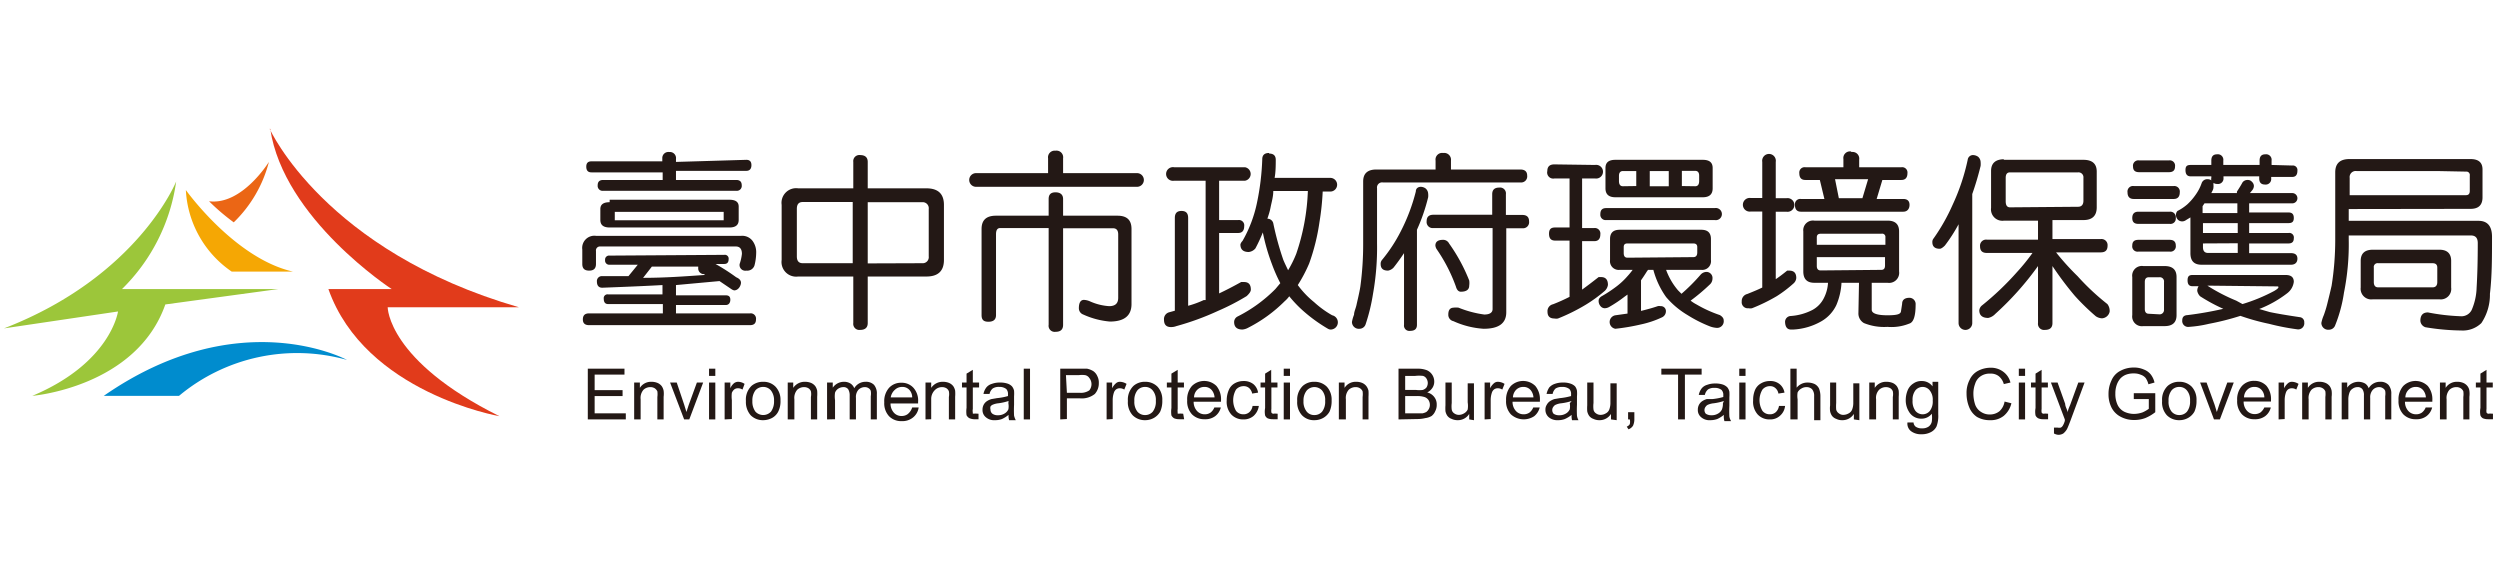 <svg id="圖層_1" data-name="圖層 1" xmlns="http://www.w3.org/2000/svg" viewBox="0 0 131.55 29.53"><defs><style>.cls-1{fill:#231815;}.cls-2{fill:#008cce;}.cls-3{fill:#e13b1b;}.cls-4{fill:#eb6615;}.cls-5{fill:#f5a704;}.cls-6{fill:#9cc63a;}</style></defs><path class="cls-1" d="M31.36,12.41H39a.68.68,0,0,1,.61.28,1,1,0,0,1,.18.63,2.73,2.73,0,0,1-.09.65.4.4,0,0,1-.43.27.3.3,0,0,1-.35-.35,2.52,2.52,0,0,0,.12-.53c0-.26-.11-.39-.32-.39H31.59a.21.21,0,0,0-.23.24v.68c0,.24-.12.35-.36.35s-.36-.11-.36-.35v-.76a.64.64,0,0,1,.72-.72m6.75,1a.2.2,0,0,1,.23.23c0,.16-.07.25-.23.25h-.46a10.79,10.79,0,0,1,1.09.7c.16.07.25.16.25.29s-.12.4-.36.4a.45.45,0,0,1-.15-.07l-.62-.42h0L35.57,15v.54h2.62c.16,0,.24.07.24.23s-.08.28-.24.28H35.57v.44h3.89a.28.28,0,0,1,.32.32c0,.2-.1.3-.32.3H31q-.33,0-.33-.3c0-.22.11-.32.33-.32h3.88V16H32c-.15,0-.23-.09-.23-.28a.2.2,0,0,1,.23-.23h2.86V15c-1.09.06-2.14.1-3.17.14-.18,0-.28-.11-.28-.32a.26.26,0,0,1,.28-.29c.47,0,.93,0,1.38,0l.49-.6H32.08a.22.22,0,0,1-.24-.25.21.21,0,0,1,.24-.23Zm1.16-5c.18,0,.27.09.27.28s-.09.3-.27.3h-3.7v.48h3.17c.19,0,.29.09.29.28a.26.26,0,0,1-.29.29h-7a.26.26,0,0,1-.29-.29c0-.19.1-.28.29-.28h3.13V9.07H31.12q-.27,0-.27-.3c0-.19.09-.28.27-.28h3.73V8.33A.32.32,0,0,1,35.22,8a.32.32,0,0,1,.35.36v.16Zm-7.19,2.1h6.3c.33,0,.49.12.49.36v.7c0,.27-.16.4-.49.4h-6.3c-.33,0-.49-.13-.49-.4V11c0-.24.16-.36.49-.36m6,.95s0,0,0-.15v-.17c0-.08,0-.12,0-.12H32.35s0,0,0,.12v.17c0,.1,0,.15,0,.15Zm-1,2.83-.1,0a.3.3,0,0,1-.24-.31s0-.06,0-.08H34.3l-.46.59c1.15,0,2.23-.08,3.22-.15"/><path class="cls-1" d="M42,9.91H44.9V8.52a.32.32,0,0,1,.36-.36c.26,0,.4.12.4.36V9.91h3.09c.61,0,.92.29.92.87v2.9c0,.58-.31.87-.92.87H45.66V17c0,.24-.14.36-.4.36A.32.32,0,0,1,44.9,17V14.55H42a.77.77,0,0,1-.87-.87v-2.9A.77.77,0,0,1,42,9.91m2.87,3.94V10.63H42.24c-.21,0-.31.12-.31.36v2.5c0,.24.1.36.31.36Zm3.65,0a.32.32,0,0,0,.35-.36V11a.32.32,0,0,0-.35-.36H45.66v3.22Z"/><path class="cls-1" d="M55.54,7.93a.35.35,0,0,1,.4.4v.78h3.89a.36.36,0,0,1,0,.72H51.36a.36.36,0,0,1,0-.72h3.79V8.33a.35.35,0,0,1,.39-.4m-3.13,3.42h2.77v-.88c0-.24.12-.35.36-.35s.4.11.4.35v.88H58.8c.5,0,.74.23.74.7V16c0,.61-.38.92-1.14.92A4.25,4.25,0,0,1,57,16.55a.35.35,0,0,1-.23-.33c0-.29.09-.44.27-.44a.88.88,0,0,1,.32.08,2.92,2.92,0,0,0,1,.25c.32,0,.48-.14.48-.44V12.34c0-.22-.09-.33-.28-.33H55.94v5.08c0,.25-.13.37-.4.37a.32.32,0,0,1-.36-.37V12H52.63c-.15,0-.22.11-.22.33v4.25c0,.24-.14.35-.4.35s-.36-.11-.36-.35V12.05c0-.47.25-.7.76-.7"/><path class="cls-1" d="M65.51,8.8a.36.36,0,0,1,0,.71H64.15v2.07h1a.28.28,0,0,1,.32.32c0,.24-.11.36-.32.36h-1v3.18c.34-.16.73-.36,1.16-.6l.15,0c.24,0,.36.13.36.4,0,.1-.08.21-.22.34a12,12,0,0,1-1.51.78,14.06,14.06,0,0,1-2.19.8.77.77,0,0,1-.29.05c-.24,0-.36-.13-.36-.38a.37.37,0,0,1,.28-.4l.29-.08V11.47c0-.25.11-.37.35-.37s.35.12.35.37v4.62a5.1,5.1,0,0,0,.82-.3l.1,0V9.51H61.78a.36.36,0,1,1,0-.71Zm1.27-.72c.23,0,.35.11.35.33s0,.65-.06.95H70a.36.36,0,0,1,0,.72H69.6a13.63,13.63,0,0,1-.17,1.61,10.94,10.94,0,0,1-.54,2.17,7.62,7.62,0,0,1-.6,1.14,4.8,4.8,0,0,0,.86.9,5.2,5.2,0,0,0,.95.69.38.38,0,0,1-.11.75.36.36,0,0,1-.13-.05,8.17,8.17,0,0,1-1.25-.9,6.43,6.43,0,0,1-.77-.8,1.48,1.48,0,0,1-.24.26,7.56,7.56,0,0,1-1.93,1.4.76.76,0,0,1-.29.09c-.29,0-.44-.13-.44-.4a.33.33,0,0,1,.17-.28,7.6,7.6,0,0,0,2-1.45l.26-.31a8.35,8.35,0,0,1-.44-1,10.47,10.47,0,0,1-.48-1.67,8.17,8.17,0,0,1-.39.84.53.53,0,0,1-.35.19c-.29,0-.44-.13-.44-.4a.41.41,0,0,1,.11-.18,6.81,6.81,0,0,0,.76-2,13.24,13.24,0,0,0,.28-2.3q0-.33.36-.33m-.1,3.46h0a.31.31,0,0,1,.32.24,15.3,15.3,0,0,0,.53,1.93c.08.19.17.37.25.54a5.87,5.87,0,0,0,.43-.87,11.43,11.43,0,0,0,.61-3.3H67c0,.31-.09.59-.14.85s-.11.42-.17.61"/><path class="cls-1" d="M75.94,8.05a.36.36,0,0,1,.41.4v.47H80c.24,0,.36.11.36.32A.32.32,0,0,1,80,9.6H72.77a.27.27,0,0,0-.31.31v2.9a13.8,13.8,0,0,1-.21,2.64,9.76,9.76,0,0,1-.39,1.61.34.34,0,0,1-.32.24.36.36,0,0,1-.4-.36,1.85,1.85,0,0,1,.11-.38c0-.16.09-.33.13-.52s.15-.63.2-.95a16.58,16.58,0,0,0,.15-2.28V9.55q0-.63.69-.63h3.12V8.45a.35.35,0,0,1,.4-.4M74.75,9.83a.44.44,0,0,1,.27.09.39.39,0,0,1,.13.27.93.93,0,0,1,0,.19,9.75,9.75,0,0,1-.59,1.71v5c0,.22-.12.32-.36.32a.28.28,0,0,1-.32-.32V13.32c-.18.27-.36.52-.55.76a.53.53,0,0,1-.29.16c-.26,0-.39-.11-.39-.35a.31.31,0,0,1,.07-.21,8.15,8.15,0,0,0,1-1.53,9.81,9.81,0,0,0,.78-2.07c0-.17.12-.25.27-.25m5.33,1.48c.24,0,.36.11.36.34a.32.32,0,0,1-.36.36h-.84v4.42c0,.58-.39.87-1.19.87a4.51,4.51,0,0,1-1.59-.4.34.34,0,0,1-.27-.35q0-.35.27-.36a1,1,0,0,1,.27,0,5.56,5.56,0,0,0,1.35.36c.29,0,.44-.1.44-.29V12H75.43a.32.32,0,0,1-.36-.36c0-.23.12-.34.36-.34h3.09V10.22c0-.23.12-.35.37-.35a.31.31,0,0,1,.35.35v1.09Zm-4.14,1.31a.35.35,0,0,1,.29.19,9.1,9.1,0,0,1,1.06,1.95.93.93,0,0,1,0,.27c0,.21-.15.32-.44.32-.12,0-.21-.09-.26-.27a8.54,8.54,0,0,0-1-1.95.43.43,0,0,1-.08-.21c0-.2.14-.3.4-.3"/><path class="cls-1" d="M83.93,8.68a.36.36,0,1,1,0,.71h-.68V12h.64a.29.29,0,0,1,.32.33c0,.24-.11.36-.32.36h-.64v2.55q.36-.26.87-.66l.13,0c.24,0,.36.14.36.41a.54.54,0,0,1-.16.31,7.41,7.41,0,0,1-1,.73,10,10,0,0,1-1.47.73.49.49,0,0,1-.18,0c-.25,0-.37-.12-.37-.35a.37.37,0,0,1,.29-.4,9.23,9.23,0,0,0,.87-.39V12.66h-.76c-.22,0-.32-.12-.32-.36s.1-.33.32-.33h.76V9.39h-.79A.32.32,0,0,1,81.42,9c0-.23.12-.35.37-.35Zm1.3,3.41h4.29c.34,0,.51.16.51.49v1.1a.46.46,0,0,1-.51.52H87.67a3.5,3.5,0,0,0,.63,1.08l.18.18a9.83,9.83,0,0,0,1-1,.43.43,0,0,1,.28-.15.32.32,0,0,1,.35.36.42.42,0,0,1-.15.31,10.11,10.11,0,0,1-1,.84,2,2,0,0,0,.31.2,6.61,6.61,0,0,0,1.23.56c.13.08.2.17.2.27a.35.35,0,0,1-.4.4,1.27,1.27,0,0,1-.31-.07,6.93,6.93,0,0,1-1.19-.6,4.46,4.46,0,0,1-1.13-.95A4.42,4.42,0,0,1,87,14.2h-.28l-.06.08c-.11.18-.22.34-.31.47v1.61c.33-.08.62-.16.88-.25a.34.34,0,0,1,.15,0,.26.26,0,0,1,.28.28.35.35,0,0,1-.21.31,5,5,0,0,1-1.1.37A11,11,0,0,1,85,17.3a.36.36,0,0,1,0-.71l.64-.09v-1l-.14.1a6.89,6.89,0,0,1-.82.55.49.49,0,0,1-.24.07.29.29,0,0,1-.22-.11.41.41,0,0,1-.1-.29c0-.1.07-.19.21-.26a7.15,7.15,0,0,0,.76-.51,3.82,3.82,0,0,0,.55-.52,3.72,3.72,0,0,0,.27-.33h-.68a.46.46,0,0,1-.51-.52v-1.1c0-.33.17-.49.51-.49m5-1.14a.32.32,0,1,1,0,.63H84.52a.28.28,0,0,1-.31-.31c0-.22.1-.32.31-.32ZM85,8.41H89.6c.35,0,.52.14.52.43V9.91c0,.31-.17.47-.52.47H85c-.35,0-.52-.16-.52-.47V8.84c0-.29.17-.43.52-.43m1.1,1.38V9h-.7c-.14,0-.21.09-.21.25v.27c0,.19.07.28.21.28Zm3,3.74c.14,0,.21-.08.21-.25V13c0-.13-.07-.19-.21-.19H85.64c-.14,0-.2.06-.2.19v.31c0,.17.06.25.2.25ZM87.81,9h-1v.8h1Zm1.39.8c.14,0,.21-.09.21-.28V9.24c0-.16-.07-.25-.21-.25h-.7v.8Z"/><path class="cls-1" d="M94,10.43a.36.36,0,1,1,0,.71h-.56v3.55q.27-.18.6-.45l.11,0c.25,0,.37.13.37.39a.42.42,0,0,1-.14.28,6.65,6.65,0,0,1-.88.67,9.17,9.17,0,0,1-1.31.64.45.45,0,0,1-.18,0,.32.32,0,0,1-.36-.36.38.38,0,0,1,.29-.39c.3-.12.57-.23.79-.34v-4h-.6a.36.36,0,1,1,0-.71h.6V8.52a.36.36,0,1,1,.71,0v1.91Zm3.82,4.45H96.9a3.47,3.47,0,0,1-.27,1.17,1.94,1.94,0,0,1-.78.85,3.31,3.31,0,0,1-1.48.44h-.13c-.2,0-.3-.14-.31-.4a.31.31,0,0,1,.27-.31,2.94,2.94,0,0,0,1.17-.32,1.43,1.43,0,0,0,.6-.62,2,2,0,0,0,.22-.81h-.72c-.39,0-.58-.2-.58-.6v-2.1a.51.51,0,0,1,.58-.57h3.85c.41,0,.61.19.61.57v2.1a.53.53,0,0,1-.61.6h-.83V16.3c0,.19.28.29.83.29s.69-.07.71-.21l.06-.39c0-.2.12-.31.36-.32a.33.33,0,0,1,.35.36c0,.6-.11.94-.34,1a2.49,2.49,0,0,1-1.14.17A2.82,2.82,0,0,1,98.08,17a.58.58,0,0,1-.29-.53ZM97.43,8a.35.35,0,0,1,.4.4V8.8h2.22a.28.28,0,0,1,.32.31c0,.24-.11.36-.32.36h-1l-.3,1h1.4c.22,0,.33.11.33.31s-.11.36-.33.36H94.77c-.21,0-.32-.12-.32-.36a.28.28,0,0,1,.32-.31H96l-.24-1H95c-.22,0-.32-.12-.32-.36A.28.28,0,0,1,95,8.8h2V8.37a.35.35,0,0,1,.4-.4M95.6,12.88h3.61v-.39A.17.17,0,0,0,99,12.3H95.8c-.13,0-.2.06-.2.19ZM99,14.2c.13,0,.19-.08.19-.23v-.44H95.6V14c0,.15.07.23.2.23Zm-2.24-3.77H98l.3-1H96.56Z"/><path class="cls-1" d="M103.82,8.16a.48.48,0,0,1,.27.09.39.39,0,0,1,.13.27,1.23,1.23,0,0,1,0,.21,15.41,15.41,0,0,1-.44,1.48V17a.36.36,0,0,1-.72,0V11.8a8.27,8.27,0,0,1-.72,1.12c-.12.12-.21.17-.27.17-.26,0-.39-.12-.39-.35a.29.29,0,0,1,.07-.2,10.14,10.14,0,0,0,1-1.77,11.05,11.05,0,0,0,.79-2.36.28.28,0,0,1,.29-.25m1.59.25h4.21c.47,0,.7.21.7.62v1.88c0,.44-.23.67-.7.67H108v1h2.54a.32.32,0,0,1,.36.35c0,.24-.12.35-.36.35h-2.35a13.33,13.33,0,0,0,1.13,1.25A12.55,12.55,0,0,0,110.89,16a.58.58,0,0,1,.12.4.44.44,0,0,1-.4.35.62.62,0,0,1-.33-.11,12,12,0,0,1-1.1-1.07A16.91,16.91,0,0,1,108,14v3c0,.24-.13.36-.4.36a.32.32,0,0,1-.36-.36v-3a15.72,15.72,0,0,1-2.25,2.52.71.71,0,0,1-.37.21c-.31,0-.47-.14-.47-.4a.39.39,0,0,1,.12-.24,15,15,0,0,0,1.87-1.78,10.46,10.46,0,0,0,.81-1h-2.4c-.24,0-.36-.11-.36-.35a.32.32,0,0,1,.36-.35h2.69v-1h-1.78a.6.6,0,0,1-.69-.67V9c0-.41.23-.62.69-.62m3.89,2.5c.18,0,.28-.11.28-.32V9.36a.26.26,0,0,0-.28-.29h-3.58c-.16,0-.23.1-.23.29v1.23c0,.21.07.32.23.32Z"/><path class="cls-1" d="M114.38,9.79a.29.29,0,0,1,.32.33c0,.23-.11.35-.32.35h-2.1c-.22,0-.33-.12-.33-.35a.29.29,0,0,1,.33-.33Zm-.21,1.35a.29.29,0,0,1,.32.33.28.28,0,0,1-.32.31h-1.65c-.22,0-.32-.1-.32-.31s.1-.33.32-.33Zm0,1.48c.21,0,.32.1.32.3a.28.28,0,0,1-.32.32h-1.65a.28.28,0,0,1-.32-.32c0-.2.1-.3.32-.3ZM112.78,14h1.12c.42,0,.63.19.63.58v2c0,.39-.21.58-.63.58h-1.12a.51.51,0,0,1-.58-.58v-2a.51.51,0,0,1,.58-.58m1.35-5.56a.28.28,0,0,1,.32.32c0,.2-.1.3-.32.3h-1.57c-.22,0-.32-.1-.32-.3a.28.28,0,0,1,.32-.32Zm-.51,8.1a.23.23,0,0,0,.25-.25V14.84a.22.22,0,0,0-.25-.25h-.55c-.14,0-.21.08-.21.25v1.42c0,.16.07.25.21.25Zm7-7.83a.24.24,0,0,1,.27.27q0,.33-.27.33h-1.11v.08a.29.29,0,0,1-.33.32c-.2,0-.3-.11-.3-.32V9.28H117v.08a.29.29,0,0,1-.33.32.32.32,0,0,1-.2-.06.36.36,0,0,1,0,.1.56.56,0,0,1,0,.15c0,.1-.07.2-.11.29h1.35a.22.22,0,0,1,0-.08c.1-.16.2-.31.29-.48a.32.32,0,0,1,.27-.13.28.28,0,0,1,.23.1.3.3,0,0,1,.1.22.37.37,0,0,1-.08.21l-.13.16h2.23a.27.27,0,0,1,0,.54h-2.27v.48h2.07c.19,0,.28.09.28.29s-.09.27-.28.27h-2.07v.52h2.07a.24.24,0,0,1,.28.28c0,.18-.09.27-.28.27h-2.07v.51h2.2c.23,0,.34.1.34.29s-.11.32-.34.32h-4.7c-.4,0-.59-.2-.59-.61V11.44l-.23.14a.35.35,0,0,1-.2.07.33.33,0,0,1-.23-.09.36.36,0,0,1-.1-.25.29.29,0,0,1,.08-.21,2.49,2.49,0,0,0,.52-.35,3.1,3.1,0,0,0,.44-.51,2.4,2.4,0,0,0,.31-.6.31.31,0,0,1,.32-.21.33.33,0,0,1,.19.06.27.27,0,0,1,0-.13V9.28h-1.08c-.19,0-.28-.11-.28-.33s.09-.27.28-.27h1.08V8.45q0-.33.3-.33a.29.29,0,0,1,.33.33v.23h1.91V8.45q0-.33.3-.33a.29.29,0,0,1,.33.33v.23Zm-5.25,5.76h4.9c.29,0,.43.12.43.36a.89.89,0,0,1-.36.61,5.93,5.93,0,0,1-1.46.82l.55.16q.57.12,1.59.27a.26.26,0,0,1,.23.28.32.32,0,0,1-.36.36,12.34,12.34,0,0,1-1.49-.29,11.6,11.6,0,0,1-1.51-.42,13.89,13.89,0,0,1-1.66.42,6.14,6.14,0,0,1-1.05.16.31.31,0,0,1-.35-.34c0-.18.09-.27.28-.28a18.34,18.34,0,0,0,1.88-.33,9.16,9.16,0,0,1-1.22-.66.54.54,0,0,1-.15-.28.44.44,0,0,1,.07-.25h-.32c-.18,0-.26-.1-.26-.31s.08-.28.26-.28m.53-3.62v.36h1.83V10.7H116l-.08.12m0,1.44h1.83v-.52h-1.83Zm0,.55V13c0,.21.09.31.27.31h1.56v-.51Zm.23,2.22a9.46,9.46,0,0,0,1.52.79L118,16a9.18,9.18,0,0,0,1.67-.69c.15-.09.22-.15.22-.19s0-.05-.08-.05Z"/><path class="cls-1" d="M123.59,11v.62h6.83c.47,0,.71.28.71.84,0,1.08,0,2.07-.11,3a2.68,2.68,0,0,1-.45,1.54,1.4,1.4,0,0,1-1.06.39,12.12,12.12,0,0,1-1.88-.17.38.38,0,0,1-.27-.34c0-.3.14-.44.4-.44a10.78,10.78,0,0,0,1.71.2.6.6,0,0,0,.59-.33,3.17,3.17,0,0,0,.26-1.18q.06-1,.06-2.34c0-.27-.12-.4-.36-.4h-6.43v.2a12.92,12.92,0,0,1-.25,2.81,7.45,7.45,0,0,1-.46,1.71.35.35,0,0,1-.33.24.36.36,0,0,1-.4-.36,2,2,0,0,1,.13-.41c.06-.17.12-.35.17-.55s.17-.68.24-1a15.33,15.33,0,0,0,.19-2.42V9.07c0-.47.25-.7.75-.7H130c.42,0,.63.18.63.55v1.46c0,.41-.21.61-.63.61Zm4.65-2H124a.32.32,0,0,0-.36.36v.91h6.12c.13,0,.2-.07.2-.22V9.24a.18.18,0,0,0-.2-.21Zm-3.38,4.14h3.5c.41,0,.62.2.62.59v1.4a.55.55,0,0,1-.62.62h-3.5a.56.56,0,0,1-.64-.62v-1.4c0-.39.21-.59.64-.59M128,15.12c.16,0,.25-.09.25-.28v-.76c0-.16-.09-.23-.25-.23h-2.86a.2.2,0,0,0-.23.23v.76c0,.19.08.28.23.28Z"/><path class="cls-2" d="M5.42,20.83h4a9.7,9.7,0,0,1,8.84-1.89s-5.66-3.07-12.8,1.89"/><path class="cls-3" d="M14.19,6.78s2.88,6.43,13.12,9.39H20.4s0,2.81,5.88,5.73c0,0-7.07-1.22-9-6.69h3.33s-5.69-3.7-6.39-8.43"/><path class="cls-4" d="M11,10.59A11.42,11.42,0,0,0,12.3,11.7a6.78,6.78,0,0,0,1.85-3.18S12.74,10.81,11,10.59"/><path class="cls-5" d="M9.78,10s2.56,3.59,5.63,4.29H12.19A5.54,5.54,0,0,1,9.78,10"/><path class="cls-6" d="M9.27,9.55s-2,5-9.06,7.73l6-.89s-.37,2.7-4.51,4.44c0,0,5.47-.45,7-4.81l5.95-.81H6.42A9.83,9.83,0,0,0,9.27,9.55"/><path class="cls-1" d="M30.93,22.07V19.4h1.93v.31H31.29v.82h1.47v.31H31.29v.91h1.64v.32Z"/><path class="cls-1" d="M33.37,22.07V20.13h.3v.28a.69.69,0,0,1,.61-.32.83.83,0,0,1,.32.06.56.56,0,0,1,.22.17.64.64,0,0,1,.1.24,1.29,1.29,0,0,1,0,.32v1.19h-.33V20.89a1.15,1.15,0,0,0,0-.3.43.43,0,0,0-.14-.16.44.44,0,0,0-.23-.06.52.52,0,0,0-.36.14.65.65,0,0,0-.15.5v1.06Z"/><path class="cls-1" d="M36,22.07l-.74-1.94h.35L36,21.29l.12.39.12-.37.43-1.18H37l-.73,1.94Z"/><path class="cls-1" d="M37.31,19.78V19.4h.33v.38Zm0,2.29V20.13h.33v1.94Z"/><path class="cls-1" d="M38.13,22.07V20.13h.3v.3a.71.71,0,0,1,.2-.27.36.36,0,0,1,.22-.07.62.62,0,0,1,.33.11l-.11.3a.44.44,0,0,0-.24-.07.31.31,0,0,0-.19.06.46.46,0,0,0-.13.18,1.58,1.58,0,0,0,0,.38v1Z"/><path class="cls-1" d="M39.25,21.1a1,1,0,0,1,.3-.8.92.92,0,0,1,.61-.21.87.87,0,0,1,.65.26,1,1,0,0,1,.26.72,1.21,1.21,0,0,1-.12.59.78.78,0,0,1-.32.33,1,1,0,0,1-.47.12.9.9,0,0,1-.66-.26A1.06,1.06,0,0,1,39.25,21.1Zm.34,0a.89.89,0,0,0,.16.56.56.56,0,0,0,.82,0,.92.92,0,0,0,.16-.57.83.83,0,0,0-.16-.54.52.52,0,0,0-.41-.19.54.54,0,0,0-.41.18A.89.89,0,0,0,39.59,21.1Z"/><path class="cls-1" d="M41.45,22.07V20.13h.29v.28a.72.72,0,0,1,.62-.32.83.83,0,0,1,.32.06.56.56,0,0,1,.22.17.64.64,0,0,1,.1.24,2.1,2.1,0,0,1,0,.32v1.19h-.33V20.89a.8.8,0,0,0,0-.3.33.33,0,0,0-.13-.16.44.44,0,0,0-.23-.06.52.52,0,0,0-.36.14.65.65,0,0,0-.15.5v1.06Z"/><path class="cls-1" d="M43.52,22.07V20.13h.3v.27a.71.71,0,0,1,.58-.31.63.63,0,0,1,.35.09.5.5,0,0,1,.2.25.68.68,0,0,1,.59-.34.59.59,0,0,1,.45.16.7.7,0,0,1,.15.49v1.33h-.32V20.85a.83.83,0,0,0,0-.28.26.26,0,0,0-.11-.14.34.34,0,0,0-.2-.06.48.48,0,0,0-.34.14.58.58,0,0,0-.13.43v1.13h-.33V20.81a.62.62,0,0,0-.08-.33.3.3,0,0,0-.26-.11.5.5,0,0,0-.26.08.44.44,0,0,0-.17.21,1.35,1.35,0,0,0,0,.4v1Z"/><path class="cls-1" d="M48,21.44l.34,0A.81.81,0,0,1,48,22a.88.88,0,0,1-.55.16.89.89,0,0,1-.67-.26,1,1,0,0,1-.25-.73,1.06,1.06,0,0,1,.25-.76.85.85,0,0,1,.65-.27.83.83,0,0,1,.63.26,1,1,0,0,1,.25.75v.08H46.86a.71.71,0,0,0,.18.49.53.53,0,0,0,.4.17.54.54,0,0,0,.31-.09A.72.72,0,0,0,48,21.44Zm-1.08-.53H48a.59.59,0,0,0-.12-.36.49.49,0,0,0-.41-.19.54.54,0,0,0-.38.15A.67.67,0,0,0,46.87,20.91Z"/><path class="cls-1" d="M48.7,22.07V20.13H49v.28a.72.72,0,0,1,.62-.32.83.83,0,0,1,.32.06.56.56,0,0,1,.22.17.64.64,0,0,1,.1.24,2.1,2.1,0,0,1,0,.32v1.19h-.33V20.89a.8.8,0,0,0,0-.3.33.33,0,0,0-.13-.16.44.44,0,0,0-.23-.06.52.52,0,0,0-.36.14A.65.65,0,0,0,49,21v1.06Z"/><path class="cls-1" d="M51.49,21.77l0,.29-.25,0A.7.7,0,0,1,51,22a.4.4,0,0,1-.14-.15,1.4,1.4,0,0,1,0-.39V20.39h-.24v-.26h.24v-.47l.33-.2v.67h.33v.26h-.33v1.13a.39.39,0,0,0,0,.18.1.1,0,0,0,0,.06.2.2,0,0,0,.11,0Z"/><path class="cls-1" d="M53.07,21.83a1.54,1.54,0,0,1-.35.22,1,1,0,0,1-.36.06.66.66,0,0,1-.49-.16.48.48,0,0,1-.17-.39.55.55,0,0,1,.06-.26.52.52,0,0,1,.17-.19.88.88,0,0,1,.24-.11l.29-.05a3.15,3.15,0,0,0,.58-.11v-.09a.38.38,0,0,0-.09-.28.56.56,0,0,0-.37-.11.58.58,0,0,0-.34.08.51.51,0,0,0-.17.29l-.32,0a.82.82,0,0,1,.15-.34.57.57,0,0,1,.29-.19,1.14,1.14,0,0,1,.43-.07,1.18,1.18,0,0,1,.41.06.56.56,0,0,1,.22.14.55.55,0,0,1,.11.23,2.12,2.12,0,0,1,0,.3v.44a5.62,5.62,0,0,0,0,.57,1,1,0,0,0,.09.24h-.35A.84.84,0,0,1,53.07,21.83Zm0-.73a2.84,2.84,0,0,1-.53.12,1,1,0,0,0-.29.07.27.27,0,0,0-.13.1.29.29,0,0,0,0,.16.27.27,0,0,0,.1.22.46.46,0,0,0,.29.08.62.62,0,0,0,.33-.08.49.49,0,0,0,.22-.23.85.85,0,0,0,0-.32Z"/><path class="cls-1" d="M53.87,22.07V19.4h.33v2.67Z"/><path class="cls-1" d="M55.79,22.07V19.4h1l.41,0a1,1,0,0,1,.33.13.61.61,0,0,1,.21.26.73.73,0,0,1,.08.36.84.84,0,0,1-.21.58,1.1,1.1,0,0,1-.79.23h-.68v1.09Zm.35-1.4h.69a.78.78,0,0,0,.49-.13.52.52,0,0,0,0-.65.34.34,0,0,0-.22-.15,1.21,1.21,0,0,0-.33,0h-.68Z"/><path class="cls-1" d="M58.23,22.07V20.13h.29v.3a.83.83,0,0,1,.21-.27.31.31,0,0,1,.21-.07.68.68,0,0,1,.34.11l-.12.3a.44.44,0,0,0-.24-.07.33.33,0,0,0-.19.06.36.36,0,0,0-.12.18,1.21,1.21,0,0,0-.06.38v1Z"/><path class="cls-1" d="M59.35,21.1a1,1,0,0,1,.3-.8.9.9,0,0,1,.61-.21.89.89,0,0,1,.65.26,1,1,0,0,1,.25.72,1.35,1.35,0,0,1-.11.59.87.87,0,0,1-.33.33.93.93,0,0,1-.46.12.9.9,0,0,1-.66-.26A1,1,0,0,1,59.35,21.1Zm.34,0a.83.83,0,0,0,.16.56.52.52,0,0,0,.41.18.52.52,0,0,0,.4-.18.86.86,0,0,0,.16-.57.77.77,0,0,0-.16-.54.5.5,0,0,0-.4-.19.52.52,0,0,0-.41.18A.83.83,0,0,0,59.69,21.1Z"/><path class="cls-1" d="M62.26,21.77l.05.29-.25,0a.7.7,0,0,1-.28-.05.4.4,0,0,1-.14-.15,1.4,1.4,0,0,1,0-.39V20.39h-.24v-.26h.24v-.47l.33-.2v.67h.33v.26h-.33v1.13a.62.62,0,0,0,0,.18.1.1,0,0,0,0,.06.21.21,0,0,0,.12,0Z"/><path class="cls-1" d="M63.9,21.44l.34,0a.81.81,0,0,1-.3.46.86.86,0,0,1-.55.16.9.9,0,0,1-.67-.26,1,1,0,0,1-.25-.73,1.06,1.06,0,0,1,.25-.76.92.92,0,0,1,1.29,0,1.09,1.09,0,0,1,.24.75v.08H62.81a.71.71,0,0,0,.18.49.54.54,0,0,0,.4.17.52.52,0,0,0,.31-.09A.64.64,0,0,0,63.9,21.44Zm-1.07-.53h1.08a.66.66,0,0,0-.13-.36.48.48,0,0,0-.4-.19.52.52,0,0,0-.38.15A.57.57,0,0,0,62.83,20.91Z"/><path class="cls-1" d="M65.91,21.36l.33,0a.87.87,0,0,1-.27.52.79.79,0,0,1-.54.19.85.85,0,0,1-.64-.26,1,1,0,0,1-.24-.74,1.35,1.35,0,0,1,.11-.55.71.71,0,0,1,.31-.35.93.93,0,0,1,.46-.12.81.81,0,0,1,.52.16.72.72,0,0,1,.25.45l-.31.05a.54.54,0,0,0-.16-.29.42.42,0,0,0-.28-.1.52.52,0,0,0-.41.18,1.12,1.12,0,0,0,0,1.12.48.48,0,0,0,.39.18.45.45,0,0,0,.32-.12A.55.55,0,0,0,65.91,21.36Z"/><path class="cls-1" d="M67.23,21.77l0,.29-.25,0a.7.7,0,0,1-.28-.05.31.31,0,0,1-.13-.15,1.09,1.09,0,0,1,0-.39V20.39h-.24v-.26h.24v-.47l.32-.2v.67h.33v.26H66.9v1.13a.62.62,0,0,0,0,.18.09.09,0,0,0,.06.06.16.16,0,0,0,.11,0Z"/><path class="cls-1" d="M67.55,19.78V19.4h.33v.38Zm0,2.29V20.13h.33v1.94Z"/><path class="cls-1" d="M68.26,21.1a1,1,0,0,1,.3-.8.88.88,0,0,1,.6-.21.9.9,0,0,1,.66.26,1,1,0,0,1,.25.72,1.35,1.35,0,0,1-.11.59.87.87,0,0,1-.33.33.94.94,0,0,1-.47.12.86.86,0,0,1-.65-.26A1,1,0,0,1,68.26,21.1Zm.33,0a.83.83,0,0,0,.17.56.5.5,0,0,0,.4.18.52.52,0,0,0,.41-.18.86.86,0,0,0,.16-.57.77.77,0,0,0-.16-.54.54.54,0,0,0-.81,0A.83.83,0,0,0,68.59,21.1Z"/><path class="cls-1" d="M70.45,22.07V20.13h.3v.28a.69.69,0,0,1,.61-.32.79.79,0,0,1,.32.06.56.56,0,0,1,.22.17.66.66,0,0,1,.11.24,2.55,2.55,0,0,1,0,.32v1.19H71.7V20.89a1.08,1.08,0,0,0,0-.3.36.36,0,0,0-.14-.16.41.41,0,0,0-.23-.06.52.52,0,0,0-.36.14.65.65,0,0,0-.15.5v1.06Z"/><path class="cls-1" d="M73.59,22.07V19.4h1a1.32,1.32,0,0,1,.49.08.65.65,0,0,1,.39.6.59.59,0,0,1-.09.32.69.69,0,0,1-.28.25.65.65,0,0,1,.37.24.62.62,0,0,1,.13.4.69.69,0,0,1-.08.35.62.62,0,0,1-.19.25A.86.86,0,0,1,75,22a1.75,1.75,0,0,1-.43.05Zm.35-1.55h.58a1.35,1.35,0,0,0,.34,0,.41.41,0,0,0,.2-.13.45.45,0,0,0,.07-.24.45.45,0,0,0-.07-.23.32.32,0,0,0-.18-.14,1.72,1.72,0,0,0-.41,0h-.53Zm0,1.23h.91a.77.77,0,0,0,.2-.07.47.47,0,0,0,.13-.15.44.44,0,0,0,.06-.23.47.47,0,0,0-.08-.26.41.41,0,0,0-.21-.15,1.27,1.27,0,0,0-.39-.05h-.62Z"/><path class="cls-1" d="M77.31,22.07v-.29a.7.7,0,0,1-.61.33.71.71,0,0,1-.32-.07.47.47,0,0,1-.22-.16.64.64,0,0,1-.1-.24,2.16,2.16,0,0,1,0-.31v-1.2h.33v1.08a1.39,1.39,0,0,0,0,.34.29.29,0,0,0,.13.2.41.41,0,0,0,.25.08.53.53,0,0,0,.27-.08.46.46,0,0,0,.19-.2,1.25,1.25,0,0,0,0-.38v-1h.33v1.94Z"/><path class="cls-1" d="M78.12,22.07V20.13h.29v.3a.83.83,0,0,1,.21-.27.31.31,0,0,1,.21-.07.68.68,0,0,1,.34.11l-.12.3a.44.44,0,0,0-.24-.07.33.33,0,0,0-.19.06.36.36,0,0,0-.12.18,1.21,1.21,0,0,0-.06.38v1Z"/><path class="cls-1" d="M80.68,21.44l.34,0a.85.85,0,0,1-.29.46,1,1,0,0,1-1.23-.1,1,1,0,0,1-.25-.73,1.1,1.1,0,0,1,.25-.76.92.92,0,0,1,1.29,0,1.09,1.09,0,0,1,.24.75v.08H79.59a.71.71,0,0,0,.18.49.54.54,0,0,0,.4.17.52.52,0,0,0,.31-.09A.64.64,0,0,0,80.68,21.44Zm-1.07-.53h1.08a.66.66,0,0,0-.13-.36.48.48,0,0,0-.4-.19.52.52,0,0,0-.38.15A.61.61,0,0,0,79.61,20.91Z"/><path class="cls-1" d="M82.7,21.83a1.59,1.59,0,0,1-.36.22,1,1,0,0,1-.36.06.69.69,0,0,1-.49-.16.51.51,0,0,1-.17-.39.46.46,0,0,1,.07-.26.52.52,0,0,1,.17-.19,1,1,0,0,1,.23-.11l.29-.05a3.29,3.29,0,0,0,.59-.11v-.09a.38.38,0,0,0-.09-.28.59.59,0,0,0-.38-.11.63.63,0,0,0-.34.08.5.5,0,0,0-.16.29l-.32,0a1,1,0,0,1,.14-.34.67.67,0,0,1,.29-.19,1.2,1.2,0,0,1,.44-.07,1.09,1.09,0,0,1,.4.06.61.61,0,0,1,.23.14.54.54,0,0,1,.1.23,1.7,1.7,0,0,1,0,.3v.44a5.62,5.62,0,0,0,0,.57.68.68,0,0,0,.08.24h-.34A.84.84,0,0,1,82.7,21.83Zm0-.73a2.79,2.79,0,0,1-.54.12.92.92,0,0,0-.28.07.27.27,0,0,0-.13.1.29.29,0,0,0,0,.38.48.48,0,0,0,.29.08.63.63,0,0,0,.34-.08.49.49,0,0,0,.22-.23.85.85,0,0,0,0-.32Z"/><path class="cls-1" d="M84.77,22.07v-.29a.7.7,0,0,1-.61.33.71.71,0,0,1-.32-.07.47.47,0,0,1-.22-.16.64.64,0,0,1-.1-.24,2.16,2.16,0,0,1,0-.31v-1.2h.33v1.08a1.39,1.39,0,0,0,0,.34.29.29,0,0,0,.13.2.39.39,0,0,0,.25.08.53.53,0,0,0,.27-.08.38.38,0,0,0,.18-.2,1,1,0,0,0,.06-.38v-1h.33v1.94Z"/><path class="cls-1" d="M85.67,22.07v-.38H86v.38a.81.81,0,0,1-.07.33.47.47,0,0,1-.24.19l-.09-.14a.34.34,0,0,0,.16-.13.55.55,0,0,0,0-.25Z"/><path class="cls-1" d="M88.3,22.07V19.71h-.88V19.4h2.12v.31h-.88v2.36Z"/><path class="cls-1" d="M90.71,21.83a1.54,1.54,0,0,1-.35.22,1.09,1.09,0,0,1-.36.06.66.66,0,0,1-.49-.16.48.48,0,0,1-.17-.39.55.55,0,0,1,.06-.26.52.52,0,0,1,.17-.19.88.88,0,0,1,.24-.11L90.1,21a3.15,3.15,0,0,0,.58-.11v-.09a.38.38,0,0,0-.09-.28.56.56,0,0,0-.37-.11.58.58,0,0,0-.34.08.51.51,0,0,0-.17.29l-.32,0a.82.82,0,0,1,.15-.34.57.57,0,0,1,.29-.19,1.14,1.14,0,0,1,.43-.07,1.18,1.18,0,0,1,.41.06.64.64,0,0,1,.22.14.55.55,0,0,1,.11.23,2.12,2.12,0,0,1,0,.3v.44a5.62,5.62,0,0,0,0,.57.7.7,0,0,0,.09.24h-.35A.84.84,0,0,1,90.71,21.83Zm0-.73a2.84,2.84,0,0,1-.53.12,1,1,0,0,0-.29.07.27.27,0,0,0-.13.1.29.29,0,0,0,0,.38.5.5,0,0,0,.29.08.63.63,0,0,0,.34-.08.49.49,0,0,0,.22-.23.85.85,0,0,0,.05-.32Z"/><path class="cls-1" d="M91.52,19.78V19.4h.33v.38Zm0,2.29V20.13h.33v1.94Z"/><path class="cls-1" d="M93.61,21.36l.32,0a.78.78,0,0,1-.27.52.75.75,0,0,1-.53.19.84.84,0,0,1-.64-.26,1,1,0,0,1-.24-.74,1.35,1.35,0,0,1,.1-.55.73.73,0,0,1,.32-.35.9.9,0,0,1,.46-.12.76.76,0,0,1,.51.16.73.73,0,0,1,.26.45l-.32.05a.48.48,0,0,0-.16-.29.4.4,0,0,0-.28-.1.5.5,0,0,0-.4.18,1.09,1.09,0,0,0,0,1.12.48.48,0,0,0,.39.18.44.44,0,0,0,.32-.12A.56.56,0,0,0,93.61,21.36Z"/><path class="cls-1" d="M94.21,22.07V19.4h.33v1a.72.72,0,0,1,.58-.27.87.87,0,0,1,.37.08.53.53,0,0,1,.23.24,1.16,1.16,0,0,1,.07.43v1.23h-.33V20.84a.53.53,0,0,0-.11-.36.41.41,0,0,0-.3-.11.5.5,0,0,0-.27.08.46.46,0,0,0-.19.2,1.15,1.15,0,0,0,0,.36v1.06Z"/><path class="cls-1" d="M97.55,22.07v-.29a.7.7,0,0,1-.61.33.68.68,0,0,1-.32-.07.47.47,0,0,1-.22-.16.64.64,0,0,1-.1-.24,1.28,1.28,0,0,1,0-.31v-1.2h.32v1.08a2.22,2.22,0,0,0,0,.34.33.33,0,0,0,.14.2.36.36,0,0,0,.24.08.57.57,0,0,0,.28-.08.38.38,0,0,0,.18-.2,1,1,0,0,0,.06-.38v-1h.32v1.94Z"/><path class="cls-1" d="M98.36,22.07V20.13h.29v.28a.7.7,0,0,1,.62-.32.87.87,0,0,1,.32.06.56.56,0,0,1,.22.17.64.64,0,0,1,.1.24,2.1,2.1,0,0,1,0,.32v1.19H99.6V20.89a.8.8,0,0,0,0-.3.33.33,0,0,0-.13-.16.46.46,0,0,0-.23-.06.52.52,0,0,0-.36.14.61.61,0,0,0-.16.5v1.06Z"/><path class="cls-1" d="M100.37,22.23l.32,0a.31.31,0,0,0,.11.22.54.54,0,0,0,.33.09.58.58,0,0,0,.35-.09.43.43,0,0,0,.17-.26,1.45,1.45,0,0,0,0-.42.67.67,0,0,1-.53.26.74.74,0,0,1-.62-.29,1.14,1.14,0,0,1-.22-.69,1.36,1.36,0,0,1,.1-.51.77.77,0,0,1,.3-.36.72.72,0,0,1,.44-.13.69.69,0,0,1,.57.28v-.24h.3V21.8a1.57,1.57,0,0,1-.09.64.67.67,0,0,1-.3.3,1,1,0,0,1-.49.11.86.86,0,0,1-.55-.16A.5.5,0,0,1,100.37,22.23Zm.27-1.16a.84.84,0,0,0,.15.55.49.49,0,0,0,.76,0,.81.81,0,0,0,.15-.54.77.77,0,0,0-.16-.54.47.47,0,0,0-.37-.18.49.49,0,0,0-.38.18A.8.8,0,0,0,100.64,21.07Z"/><path class="cls-1" d="M105.48,21.13l.36.09a1.22,1.22,0,0,1-.4.66,1.08,1.08,0,0,1-.71.23,1.34,1.34,0,0,1-.7-.17,1.1,1.1,0,0,1-.41-.51,1.89,1.89,0,0,1-.14-.72,1.47,1.47,0,0,1,.16-.72,1,1,0,0,1,.45-.48,1.42,1.42,0,0,1,.65-.16,1.07,1.07,0,0,1,.67.21,1,1,0,0,1,.38.57l-.35.08a.81.81,0,0,0-.27-.42.68.68,0,0,0-.44-.13.83.83,0,0,0-.51.14.74.74,0,0,0-.29.4,1.44,1.44,0,0,0-.09.51,1.84,1.84,0,0,0,.1.6.76.76,0,0,0,.31.37.81.81,0,0,0,.45.13.8.8,0,0,0,.51-.17A.87.87,0,0,0,105.48,21.13Z"/><path class="cls-1" d="M106.23,19.78V19.4h.33v.38Zm0,2.29V20.13h.33v1.94Z"/><path class="cls-1" d="M107.77,21.77l0,.29-.25,0a.62.62,0,0,1-.27-.05.33.33,0,0,1-.14-.15,1.09,1.09,0,0,1,0-.39V20.39h-.24v-.26h.24v-.47l.32-.2v.67h.33v.26h-.33v1.13a.62.62,0,0,0,0,.18.09.09,0,0,0,.06.06.16.16,0,0,0,.11,0Z"/><path class="cls-1" d="M108.08,22.81l0-.31.19,0a.4.4,0,0,0,.17,0,.29.29,0,0,0,.11-.11,1,1,0,0,0,.1-.24.34.34,0,0,0,0-.08l-.73-1.94h.35l.4,1.12c0,.14.1.29.14.45,0-.15.09-.3.14-.44l.41-1.13h.33l-.74,2c-.08.21-.14.36-.18.44a.82.82,0,0,1-.2.24.5.5,0,0,1-.27.07A.59.59,0,0,1,108.08,22.81Z"/><path class="cls-1" d="M112.28,21v-.31h1.13v1a2.22,2.22,0,0,1-.53.31,1.63,1.63,0,0,1-.57.1,1.47,1.47,0,0,1-.72-.17,1.11,1.11,0,0,1-.48-.48,1.54,1.54,0,0,1-.16-.71,1.63,1.63,0,0,1,.16-.73,1,1,0,0,1,.47-.5,1.45,1.45,0,0,1,.7-.17,1.24,1.24,0,0,1,.52.1.85.85,0,0,1,.37.26,1.07,1.07,0,0,1,.2.43l-.32.09a1.06,1.06,0,0,0-.14-.32.55.55,0,0,0-.26-.18.87.87,0,0,0-.37-.07,1.09,1.09,0,0,0-.42.07.82.82,0,0,0-.28.19,1,1,0,0,0-.17.27,1.32,1.32,0,0,0-.1.53,1.34,1.34,0,0,0,.12.6.78.78,0,0,0,.36.36,1.22,1.22,0,0,0,.5.11,1.42,1.42,0,0,0,.45-.08,1.6,1.6,0,0,0,.33-.19V21Z"/><path class="cls-1" d="M113.77,21.1a1,1,0,0,1,.3-.8.9.9,0,0,1,.61-.21.89.89,0,0,1,.65.26,1,1,0,0,1,.25.72,1.35,1.35,0,0,1-.11.59.87.87,0,0,1-.33.33.93.93,0,0,1-.46.12.9.9,0,0,1-.66-.26A1,1,0,0,1,113.77,21.1Zm.34,0a.83.83,0,0,0,.16.56.52.52,0,0,0,.41.18.52.52,0,0,0,.4-.18.86.86,0,0,0,.16-.57.77.77,0,0,0-.16-.54.5.5,0,0,0-.4-.19.52.52,0,0,0-.41.18A.83.83,0,0,0,114.11,21.1Z"/><path class="cls-1" d="M116.5,22.07l-.73-1.94h.34l.42,1.16.12.39.12-.37.43-1.18h.34l-.73,1.94Z"/><path class="cls-1" d="M119.15,21.44l.34,0a.81.81,0,0,1-.3.46.88.88,0,0,1-.55.16.89.89,0,0,1-.67-.26,1,1,0,0,1-.25-.73,1.06,1.06,0,0,1,.25-.76.85.85,0,0,1,.65-.27.87.87,0,0,1,.64.26,1.09,1.09,0,0,1,.24.75v.08h-1.44a.71.71,0,0,0,.18.49.54.54,0,0,0,.4.17.54.54,0,0,0,.31-.09A.72.72,0,0,0,119.15,21.44Zm-1.07-.53h1.07a.59.59,0,0,0-.12-.36.48.48,0,0,0-.4-.19.5.5,0,0,0-.38.15A.57.57,0,0,0,118.08,20.91Z"/><path class="cls-1" d="M119.9,22.07V20.13h.29v.3a.83.83,0,0,1,.21-.27.31.31,0,0,1,.21-.07.68.68,0,0,1,.34.11l-.12.3a.44.44,0,0,0-.24-.07.33.33,0,0,0-.19.06.36.36,0,0,0-.12.18,1.21,1.21,0,0,0-.06.38v1Z"/><path class="cls-1" d="M121.14,22.07V20.13h.3v.28a.69.69,0,0,1,.61-.32.79.79,0,0,1,.32.06.56.56,0,0,1,.22.17.64.64,0,0,1,.1.24,1.29,1.29,0,0,1,0,.32v1.19h-.33V20.89a1.15,1.15,0,0,0,0-.3.36.36,0,0,0-.14-.16.41.41,0,0,0-.23-.06.52.52,0,0,0-.36.14.65.65,0,0,0-.15.5v1.06Z"/><path class="cls-1" d="M123.22,22.07V20.13h.29v.27a.64.64,0,0,1,.24-.22.73.73,0,0,1,.7,0,.48.48,0,0,1,.19.25.68.68,0,0,1,.6-.34.57.57,0,0,1,.44.16.7.7,0,0,1,.15.49v1.33h-.32V20.85a.9.9,0,0,0,0-.28.28.28,0,0,0-.12-.14.34.34,0,0,0-.2-.06.45.45,0,0,0-.33.14.58.58,0,0,0-.14.43v1.13h-.33V20.81a.54.54,0,0,0-.08-.33.3.3,0,0,0-.26-.11.44.44,0,0,0-.25.08.39.39,0,0,0-.17.21,1.05,1.05,0,0,0-.06.4v1Z"/><path class="cls-1" d="M127.64,21.44l.34,0a.81.81,0,0,1-.3.46.86.86,0,0,1-.55.16.89.89,0,0,1-.67-.26,1,1,0,0,1-.25-.73,1.06,1.06,0,0,1,.25-.76.92.92,0,0,1,1.29,0,1.09,1.09,0,0,1,.24.75v.08h-1.44a.71.71,0,0,0,.18.49.54.54,0,0,0,.4.17.52.52,0,0,0,.31-.09A.64.64,0,0,0,127.64,21.44Zm-1.07-.53h1.08a.66.66,0,0,0-.13-.36.48.48,0,0,0-.4-.19.52.52,0,0,0-.38.15A.57.57,0,0,0,126.57,20.91Z"/><path class="cls-1" d="M128.39,22.07V20.13h.3v.28a.69.69,0,0,1,.61-.32.79.79,0,0,1,.32.06.56.56,0,0,1,.22.17.51.51,0,0,1,.1.24,1.29,1.29,0,0,1,0,.32v1.19h-.32V20.89a1.08,1.08,0,0,0,0-.3.36.36,0,0,0-.14-.16.41.41,0,0,0-.23-.06.52.52,0,0,0-.36.14.65.65,0,0,0-.15.5v1.06Z"/><path class="cls-1" d="M131.18,21.77l0,.29-.25,0a.7.7,0,0,1-.28-.05.31.31,0,0,1-.13-.15,1.09,1.09,0,0,1,0-.39V20.39h-.24v-.26h.24v-.47l.32-.2v.67h.33v.26h-.33v1.13a.62.62,0,0,0,0,.18.09.09,0,0,0,.06.06.16.16,0,0,0,.11,0Z"/></svg>